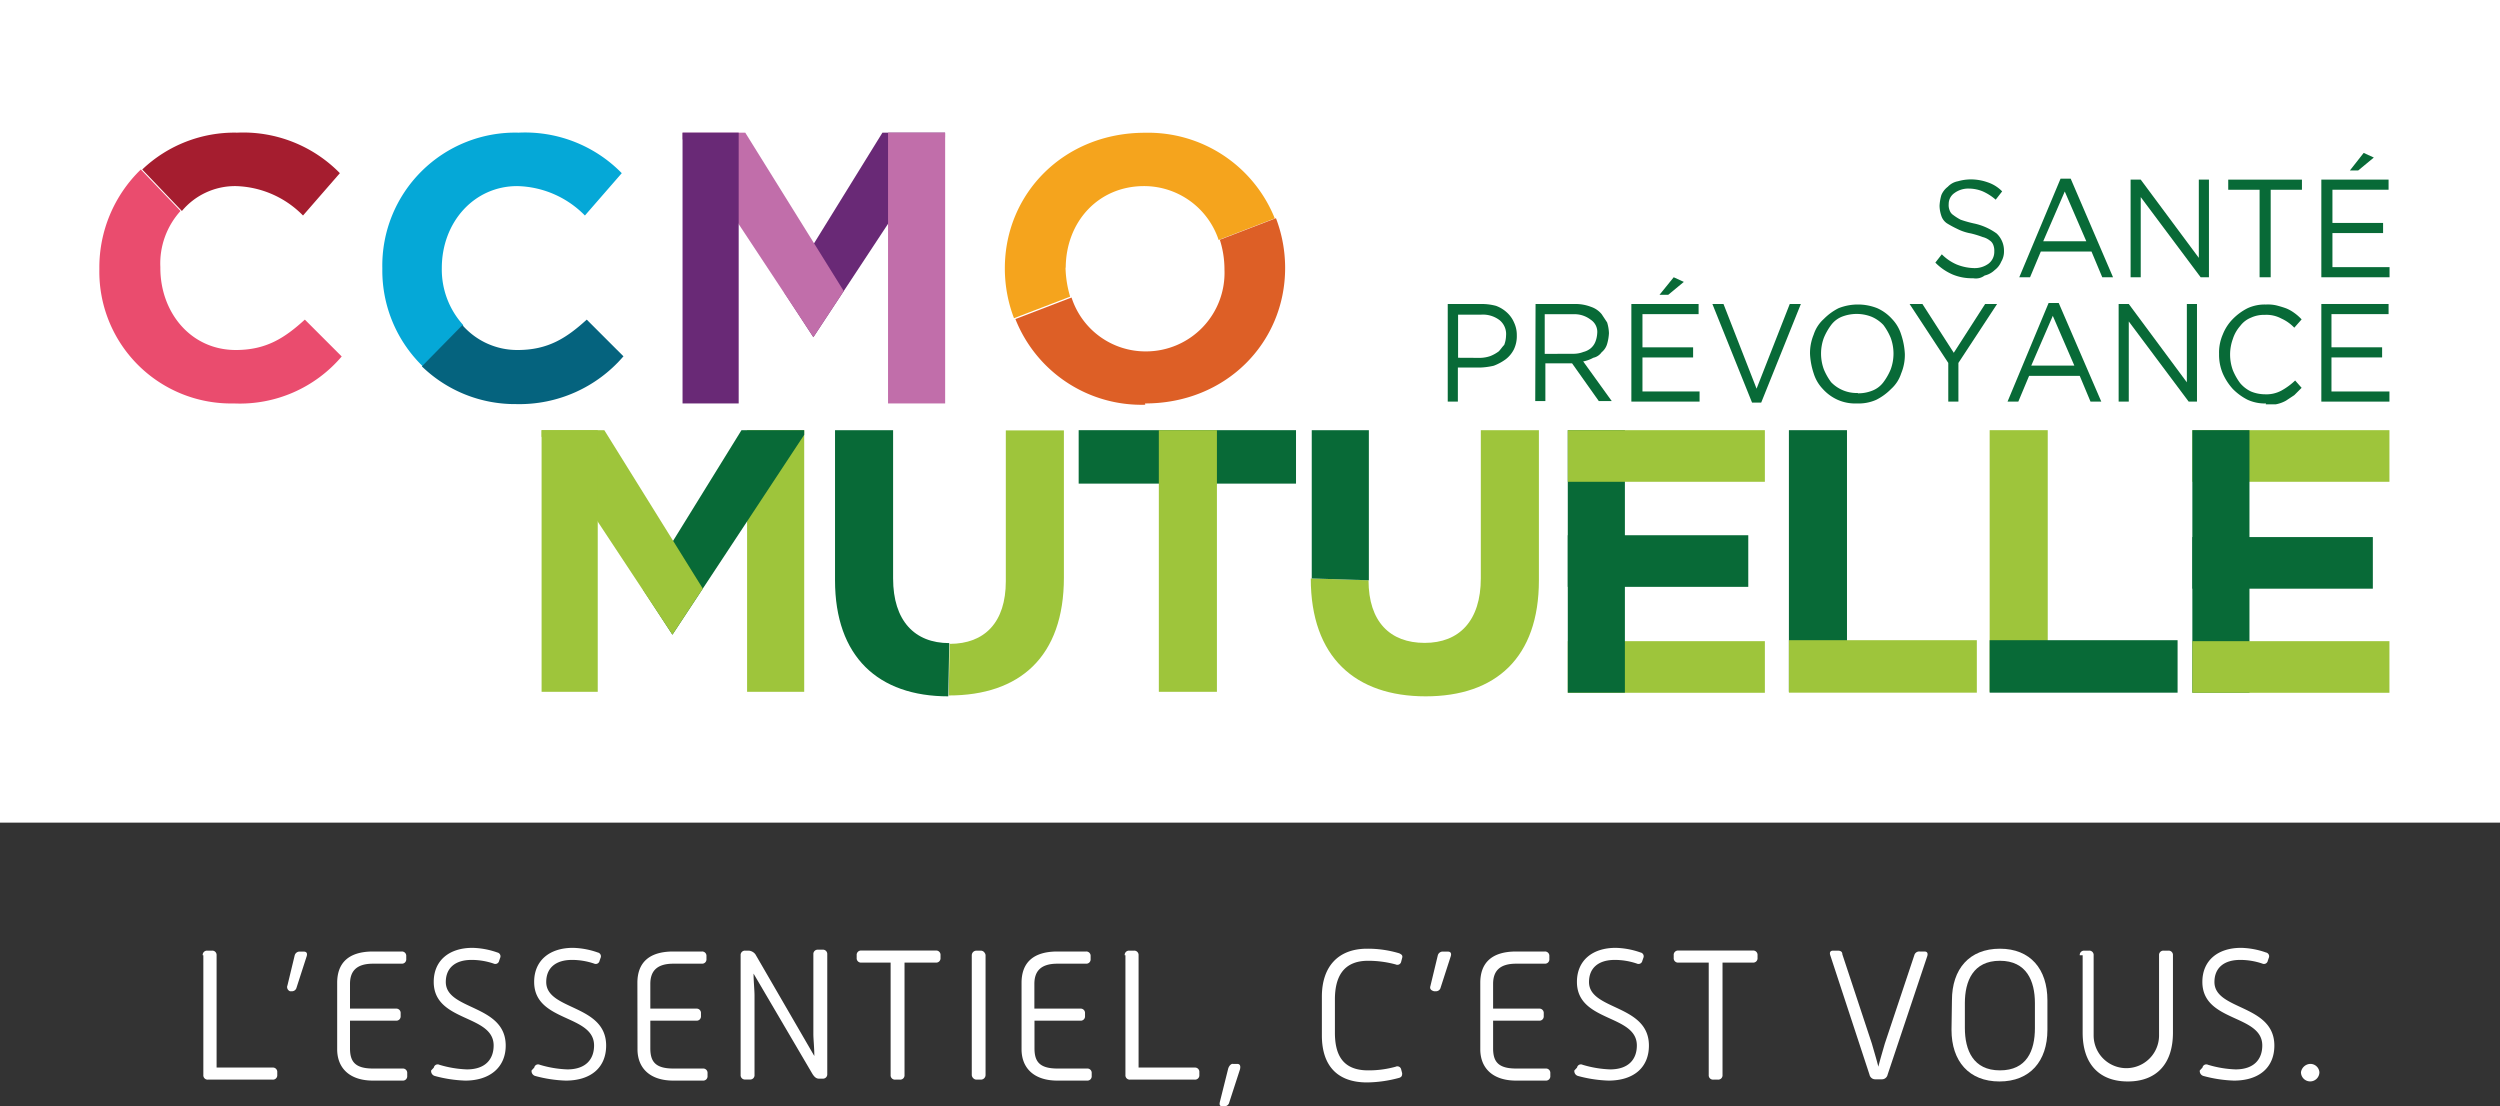 <svg xmlns="http://www.w3.org/2000/svg" viewBox="0 0 232 102.66"><rect x="0" y="0" width="232" height="102.66" fill="#333333" stroke="none"/><defs><style>.cls-1{fill:#fff;}.cls-2{fill:#9ec53b;}.cls-3{fill:#086a37;}.cls-4{fill:#692976;}.cls-5{fill:#c16eaa;}.cls-6{fill:#ea4c6e;}.cls-7{fill:#05a8d7;}.cls-8{fill:#a51d2f;}.cls-9{fill:#05637e;}.cls-10{fill:#f5a41d;}.cls-11{fill:#dd5f26;}</style></defs><title>Asset 1</title><g id="Layer_2" data-name="Layer 2"><g id="Layer_1-2" data-name="Layer 1"><polyline class="cls-1" points="232 0 0 0 0 76.34 232 76.34"/><rect class="cls-2" x="145.49" y="59.5" width="18.29" height="4.79"/><path class="cls-2" d="M88.13,59.75c3.25,0,5.21-2,5.21-5.81v-14h5.39V53.6c0,7.35-4.1,10.94-10.69,10.94Z"/><rect class="cls-3" x="100.1" y="39.92" width="20.17" height="4.96"/><path class="cls-2" d="M127,53.85c0,3.85,2,5.81,5.21,5.81s5.21-2.05,5.21-6V39.92h5.39V53.85c0,7.18-4,10.77-10.51,10.77S121.64,61,121.64,53.68Z"/><polygon class="cls-3" points="150.79 54.37 150.79 39.92 145.49 39.92 145.49 64.28 150.79 64.28 150.79 59.5 150.79 54.37"/><rect class="cls-2" x="184.64" y="39.92" width="5.39" height="24.28"/><rect class="cls-2" x="69.33" y="39.92" width="5.3" height="24.28"/><polygon class="cls-3" points="62.4 58.9 74.63 40.35 74.63 39.92 68.81 39.92 59.67 54.71 62.4 58.9"/><polygon class="cls-2" points="65.22 54.62 62.4 58.9 50.26 40.52 50.26 39.92 56.08 39.92 65.22 54.62"/><rect class="cls-2" x="50.26" y="39.92" width="5.21" height="24.28"/><rect class="cls-2" x="145.49" y="39.92" width="18.29" height="4.79"/><rect class="cls-3" x="145.49" y="49.67" width="16.75" height="4.79"/><rect class="cls-2" x="203.45" y="39.92" width="18.29" height="4.79"/><polygon class="cls-3" points="208.75 49.84 208.75 64.28 203.45 64.28 203.45 39.92 208.75 39.92 208.75 44.71 208.75 49.84"/><rect class="cls-2" x="203.45" y="59.5" width="18.29" height="4.79"/><rect class="cls-3" x="203.45" y="49.84" width="16.75" height="4.79"/><rect class="cls-3" x="184.64" y="59.41" width="17.44" height="4.87"/><rect class="cls-3" x="166.01" y="39.92" width="5.39" height="24.28"/><rect class="cls-2" x="166.01" y="59.41" width="17.44" height="4.87"/><rect class="cls-2" x="107.54" y="39.92" width="5.39" height="24.28"/><polyline class="cls-3" points="127.03 53.85 127.03 39.92 121.73 39.92 121.73 53.68"/><path class="cls-3" d="M88,64.62c-6.5,0-10.51-3.68-10.51-10.77V39.92h5.39V53.68c0,3.93,2,6,5.21,6"/><polygon class="cls-4" points="75.48 31.29 87.7 12.74 87.7 12.31 81.89 12.31 72.75 27.1 75.48 31.29"/><polygon class="cls-5" points="78.3 27.01 75.48 31.29 63.34 12.91 63.34 12.31 69.16 12.31 78.3 27.01"/><rect class="cls-4" x="63.34" y="12.31" width="5.21" height="25.13"/><path class="cls-6" d="M16.75,19.58l-3.68-3.85a12.64,12.64,0,0,0-3.85,9.15V25A12.23,12.23,0,0,0,21.71,37.44a12.4,12.4,0,0,0,10-4.36l-3.42-3.42c-1.88,1.71-3.59,2.82-6.41,2.82-4.19,0-7-3.5-7-7.61v-.09a7.25,7.25,0,0,1,1.88-5.21"/><path class="cls-7" d="M41,24.88c0-4.27,3-7.61,7-7.61A9.06,9.06,0,0,1,54.28,20l3.42-3.93a12.55,12.55,0,0,0-9.57-3.76A12.34,12.34,0,0,0,35.48,24.88V25A12.38,12.38,0,0,0,39.24,34L43,30.18a7.66,7.66,0,0,1-2-5.3"/><path class="cls-8" d="M21.88,17.27A9.06,9.06,0,0,1,28.12,20l3.42-3.93A12.55,12.55,0,0,0,22,12.31a12.41,12.41,0,0,0-8.8,3.42l3.68,3.85a6.43,6.43,0,0,1,5-2.31"/><path class="cls-9" d="M57.87,33.08l-3.42-3.42c-1.88,1.71-3.59,2.82-6.41,2.82a6.75,6.75,0,0,1-5.13-2.31L39.15,34a12.41,12.41,0,0,0,8.72,3.5,12.72,12.72,0,0,0,10-4.45"/><path class="cls-10" d="M98.9,24.88c0-4.27,3-7.61,7.27-7.61a7.29,7.29,0,0,1,6.92,5l5.21-2a12.66,12.66,0,0,0-12.05-7.95c-7.52,0-13,5.64-13,12.57V25a12.94,12.94,0,0,0,.85,4.53l5.21-2a10.13,10.13,0,0,1-.43-2.74"/><path class="cls-11" d="M106.26,37.44c7.52,0,13-5.64,13-12.57v-.09a12.94,12.94,0,0,0-.85-4.53l-5.21,2a9.05,9.05,0,0,1,.43,2.65V25a7.29,7.29,0,0,1-7.27,7.61,7.21,7.21,0,0,1-6.92-5l-5.21,2a12.58,12.58,0,0,0,12.05,7.95"/><rect class="cls-5" x="82.41" y="12.31" width="5.3" height="25.13"/><path class="cls-3" d="M183.1,25.82a4.6,4.6,0,0,1-1.88-.34,5,5,0,0,1-1.62-1.11l.6-.77a4.37,4.37,0,0,0,1.37.94,4.56,4.56,0,0,0,1.62.34,2.17,2.17,0,0,0,1.37-.43,1.38,1.38,0,0,0,.51-1.11,1.46,1.46,0,0,0-.09-.6.85.85,0,0,0-.34-.43A1.72,1.72,0,0,0,184,22a8.89,8.89,0,0,0-1.11-.34,4.51,4.51,0,0,1-1.28-.43,9.32,9.32,0,0,1-.94-.51,1.33,1.33,0,0,1-.51-.68,3.07,3.07,0,0,1-.17-.94,4.29,4.29,0,0,1,.17-1,1.86,1.86,0,0,1,.6-.77,1.69,1.69,0,0,1,.94-.51,4.33,4.33,0,0,1,1.11-.17,4.63,4.63,0,0,1,1.62.26,3.35,3.35,0,0,1,1.37.85l-.6.77a4.71,4.71,0,0,0-1.2-.77,3.43,3.43,0,0,0-1.28-.26,2.17,2.17,0,0,0-1.37.43,1.22,1.22,0,0,0-.51,1,1.27,1.27,0,0,0,.09.6.85.85,0,0,0,.34.43,4.77,4.77,0,0,0,.68.43,10.87,10.87,0,0,0,1.2.34,5.53,5.53,0,0,1,2.14.94,2.19,2.19,0,0,1,.68,1.62,1.82,1.82,0,0,1-.26,1,1.86,1.86,0,0,1-.6.77,2,2,0,0,1-.94.51,1.33,1.33,0,0,1-1,.26"/><path class="cls-3" d="M191.22,16.58h.94l3.93,9.15h-1l-1-2.39h-4.7l-1,2.39h-1Zm2.39,5.81-2-4.62-2,4.62Z"/><polygon class="cls-3" points="197.72 16.67 198.66 16.67 204.05 23.93 204.05 16.67 204.99 16.67 204.99 25.73 204.22 25.73 198.66 18.29 198.66 25.73 197.72 25.73 197.72 16.67"/><polygon class="cls-3" points="209.69 17.61 206.78 17.61 206.78 16.67 213.62 16.67 213.62 17.61 210.72 17.61 210.72 25.73 209.69 25.73 209.69 17.61"/><path class="cls-3" d="M215.42,16.67h6.24v.94h-5.21v3.08h4.7v.94h-4.7v3.16h5.3v.94h-6.33Zm3.93-2.48.94.43-1.45,1.2h-.77Z"/><path class="cls-3" d="M134.29,28.21h3.25a5.18,5.18,0,0,1,1.28.17,3,3,0,0,1,1,.6,2.68,2.68,0,0,1,.68.94,2.73,2.73,0,0,1,.26,1.2,2.85,2.85,0,0,1-.26,1.28,2.67,2.67,0,0,1-.77.94,4.61,4.61,0,0,1-1.11.6,6.6,6.6,0,0,1-1.28.17h-2.05v3.16h-.94V28.21Zm3.08,5a3.07,3.07,0,0,0,.94-.17,3.46,3.46,0,0,0,.77-.43c.17-.17.34-.43.51-.6a2.53,2.53,0,0,0,.17-.85,1.66,1.66,0,0,0-.6-1.45,2.55,2.55,0,0,0-1.71-.51h-2.14v4Z"/><path class="cls-3" d="M142.5,28.21h3.68a4,4,0,0,1,1.45.26,2.18,2.18,0,0,1,1,.68l.51.77a3.67,3.67,0,0,1,.17,1,4.29,4.29,0,0,1-.17,1,1.54,1.54,0,0,1-.51.77,1.25,1.25,0,0,1-.77.51,3.06,3.06,0,0,1-.94.34l2.65,3.68h-1.2l-2.48-3.5h-2.48v3.5h-.94Zm3.59,4.62a2.53,2.53,0,0,0,.85-.17,1.72,1.72,0,0,0,.68-.34,1.53,1.53,0,0,0,.43-.6,2.5,2.5,0,0,0,.17-.77,1.35,1.35,0,0,0-.6-1.28,2.46,2.46,0,0,0-1.62-.51h-2.65v3.68Z"/><path class="cls-3" d="M151.39,28.21h6.24v.94h-5.21v3.08h4.7v.94h-4.7v3.16h5.3v.94h-6.33Zm3.93-2.48.94.43-1.45,1.2H154Z"/><polygon class="cls-3" points="158.91 28.21 159.94 28.21 163.01 36.07 166.09 28.21 167.12 28.21 163.44 37.36 162.59 37.36 158.91 28.21"/><path class="cls-3" d="M172.33,37.44a4,4,0,0,1-1.8-.34,4.12,4.12,0,0,1-1.37-1,3.63,3.63,0,0,1-.85-1.45,6.66,6.66,0,0,1-.34-1.8,4.46,4.46,0,0,1,.34-1.8,3.3,3.3,0,0,1,.94-1.45,5.21,5.21,0,0,1,1.37-1,4.88,4.88,0,0,1,3.59,0,4.11,4.11,0,0,1,1.37,1,3.63,3.63,0,0,1,.85,1.45,6.66,6.66,0,0,1,.34,1.8,4.46,4.46,0,0,1-.34,1.8,3.3,3.3,0,0,1-.94,1.45,5.22,5.22,0,0,1-1.37,1,4,4,0,0,1-1.8.34m.09-.94a3.54,3.54,0,0,0,1.37-.26,2.33,2.33,0,0,0,1-.77,5.45,5.45,0,0,0,.68-1.2,4.25,4.25,0,0,0,0-2.91,5.45,5.45,0,0,0-.68-1.2,3.25,3.25,0,0,0-1.11-.77,3.78,3.78,0,0,0-2.74,0,2.33,2.33,0,0,0-1,.77,5.45,5.45,0,0,0-.68,1.2,4.25,4.25,0,0,0,0,2.91,5.45,5.45,0,0,0,.68,1.2,3.29,3.29,0,0,0,2.48,1"/><polygon class="cls-3" points="180.8 33.68 177.21 28.21 178.4 28.21 181.31 32.74 184.22 28.21 185.33 28.21 181.74 33.68 181.74 37.27 180.8 37.27 180.8 33.68"/><path class="cls-3" d="M190.11,28.12h.94L195,37.27h-1l-1-2.39h-4.7l-1,2.39h-1Zm2.39,5.81-2-4.62-2,4.62Z"/><polygon class="cls-3" points="196.61 28.21 197.55 28.21 202.94 35.48 202.94 28.21 203.88 28.21 203.88 37.27 203.11 37.27 197.55 29.83 197.55 37.27 196.61 37.27 196.61 28.21"/><path class="cls-3" d="M210.29,37.44a3.83,3.83,0,0,1-1.71-.34,5.22,5.22,0,0,1-1.37-1,5.29,5.29,0,0,1-.94-1.45,4.46,4.46,0,0,1-.34-1.8,4.2,4.2,0,0,1,.34-1.8,4.27,4.27,0,0,1,.94-1.45,5.21,5.21,0,0,1,1.37-1,3.83,3.83,0,0,1,1.71-.34,3.52,3.52,0,0,1,1,.09c.34.09.6.17.85.26a3.46,3.46,0,0,1,.77.43,4.28,4.28,0,0,1,.68.6l-.68.77a3.85,3.85,0,0,0-1.2-.85,2.93,2.93,0,0,0-1.54-.34,2.86,2.86,0,0,0-1.28.26,2.33,2.33,0,0,0-1,.77,3.35,3.35,0,0,0-.68,1.2,4.25,4.25,0,0,0,0,2.91,5.45,5.45,0,0,0,.68,1.2,3,3,0,0,0,1,.77,3.43,3.43,0,0,0,1.28.26,2.93,2.93,0,0,0,1.54-.34,6.13,6.13,0,0,0,1.28-.94l.6.68-.68.68-.77.51a3.06,3.06,0,0,1-.94.34h-.94"/><polygon class="cls-3" points="215.42 28.21 221.66 28.21 221.66 29.15 216.36 29.15 216.36 32.23 221.06 32.23 221.06 33.17 216.36 33.17 216.36 36.33 221.74 36.33 221.74 37.27 215.42 37.27 215.42 28.21"/><path class="cls-1" d="M18.81,88.65a.4.4,0,0,1,.43-.43h.43a.4.4,0,0,1,.43.43V99.07H25.3a.4.4,0,0,1,.43.43v.26a.4.4,0,0,1-.43.43h-6a.4.4,0,0,1-.43-.43V88.65Z"/><path class="cls-1" d="M26.67,91.47l.68-2.82a.47.47,0,0,1,.51-.34h.34c.26,0,.34.17.26.43l-.94,2.91a.44.44,0,0,1-.43.34h-.17a.42.42,0,0,1-.26-.51"/><path class="cls-1" d="M31.29,91.21c0-1.8,1-2.91,3.33-2.91h2.65a.4.4,0,0,1,.43.43V89a.4.4,0,0,1-.43.43H34.62c-1.62,0-2.14.77-2.14,1.88V93.6h4.27a.4.4,0,0,1,.43.43v.26a.4.4,0,0,1-.43.43H32.48v2.56c0,1.2.43,1.88,2.14,1.88h2.74a.4.4,0,0,1,.43.43v.26a.4.4,0,0,1-.43.43H34.62c-2.22,0-3.33-1.2-3.33-2.91Z"/><path class="cls-1" d="M40.26,99.07a.36.36,0,0,1,.51-.26,10,10,0,0,0,2.56.43c1.71,0,2.48-.94,2.48-2.22,0-2.91-5.56-2.14-5.56-5.9,0-2,1.45-3.16,3.59-3.16a7.4,7.4,0,0,1,2.31.43.36.36,0,0,1,.26.51l-.09.26a.36.36,0,0,1-.51.26,6.37,6.37,0,0,0-2.05-.34c-1.54,0-2.39.77-2.39,2.05,0,2.65,5.56,2.05,5.56,5.9,0,2-1.45,3.25-3.76,3.25a12.27,12.27,0,0,1-2.82-.43.47.47,0,0,1-.34-.51Z"/><path class="cls-1" d="M49.58,99.07a.36.36,0,0,1,.51-.26,10,10,0,0,0,2.56.43c1.71,0,2.48-.94,2.48-2.22,0-2.91-5.56-2.14-5.56-5.9,0-2,1.45-3.16,3.59-3.16a7.4,7.4,0,0,1,2.31.43.36.36,0,0,1,.26.51l-.09.26a.36.36,0,0,1-.51.26,6.38,6.38,0,0,0-2.05-.34c-1.54,0-2.39.77-2.39,2.05,0,2.65,5.56,2.05,5.56,5.9,0,2-1.37,3.25-3.76,3.25a12.27,12.27,0,0,1-2.82-.43.47.47,0,0,1-.34-.51Z"/><path class="cls-1" d="M59.15,91.21c0-1.8,1-2.91,3.33-2.91h2.65a.4.4,0,0,1,.43.43V89a.4.4,0,0,1-.43.43H62.49c-1.62,0-2.14.77-2.14,1.88V93.6h4.27a.4.4,0,0,1,.43.43v.26a.4.4,0,0,1-.43.43H60.35v2.56c0,1.2.43,1.88,2.14,1.88h2.74a.4.4,0,0,1,.43.43v.26a.4.4,0,0,1-.43.43H62.49c-2.22,0-3.33-1.2-3.33-2.91Z"/><path class="cls-1" d="M68.73,88.65a.4.4,0,0,1,.43-.43h.34a.87.87,0,0,1,.6.34L75.57,98c0-.77-.09-1.54-.09-2.05V88.56a.4.4,0,0,1,.43-.43h.43a.4.4,0,0,1,.43.43V99.67a.4.4,0,0,1-.43.43H76c-.26,0-.43-.17-.6-.43l-5.47-9.32c0,.68.09,1.54.09,2.05v7.35a.4.4,0,0,1-.43.43h-.43a.4.4,0,0,1-.43-.43Z"/><path class="cls-1" d="M82.83,89.33H79.93a.4.4,0,0,1-.43-.43v-.26a.4.4,0,0,1,.43-.43h6.92a.4.4,0,0,1,.43.43v.26a.4.4,0,0,1-.43.43H83.94V99.76a.4.4,0,0,1-.43.43h-.43a.4.4,0,0,1-.43-.43V89.33Z"/><rect class="cls-1" x="90.18" y="88.22" width="1.28" height="11.97" rx="0.43" ry="0.43"/><path class="cls-1" d="M94.8,91.21c0-1.8,1-2.91,3.33-2.91h2.65a.4.4,0,0,1,.43.43V89a.4.4,0,0,1-.43.43H98.13c-1.62,0-2.14.77-2.14,1.88V93.6h4.27a.4.4,0,0,1,.43.43v.26a.4.4,0,0,1-.43.43H96v2.56c0,1.2.43,1.88,2.14,1.88h2.74a.4.4,0,0,1,.43.43v.26a.4.4,0,0,1-.43.43H98.13c-2.22,0-3.33-1.2-3.33-2.91Z"/><path class="cls-1" d="M104.37,88.65a.4.4,0,0,1,.43-.43h.43a.4.4,0,0,1,.43.43V99.07h5.21a.4.4,0,0,1,.43.43v.26a.4.4,0,0,1-.43.43h-6a.4.4,0,0,1-.43-.43V88.65Z"/><path class="cls-1" d="M114.38,98.73h.43q.38,0,.26.51l-1,3.08a.44.44,0,0,1-.43.34h-.17c-.26,0-.34-.09-.26-.43l.77-3.08c.09-.26.26-.43.43-.43"/><path class="cls-1" d="M122.67,92.49c0-2.82,1.54-4.45,4.19-4.45a10.07,10.07,0,0,1,3,.43c.17.09.34.17.26.43l-.09.34a.36.36,0,0,1-.51.26,9.78,9.78,0,0,0-2.56-.34c-2.39,0-3.08,1.62-3.08,3.59v3.08c0,2,.68,3.5,3.08,3.5a9.26,9.26,0,0,0,2.56-.34.36.36,0,0,1,.51.26l.09.34c0,.17,0,.34-.26.43a11.81,11.81,0,0,1-3,.43c-2.74,0-4.19-1.54-4.19-4.36Z"/><path class="cls-1" d="M132.75,91.47l.68-2.82a.47.47,0,0,1,.51-.34h.43c.26,0,.34.17.26.43l-.94,2.91a.44.44,0,0,1-.43.34h-.17c-.34-.09-.43-.26-.34-.51"/><path class="cls-1" d="M137.37,91.21c0-1.8,1-2.91,3.33-2.91h2.65a.4.4,0,0,1,.43.43V89a.4.4,0,0,1-.43.43H140.7c-1.62,0-2.14.77-2.14,1.88V93.6h4.27a.4.4,0,0,1,.43.43v.26a.4.4,0,0,1-.43.43h-4.27v2.56c0,1.2.43,1.88,2.14,1.88h2.74a.4.4,0,0,1,.43.43v.26a.4.4,0,0,1-.43.43H140.7c-2.22,0-3.33-1.2-3.33-2.91Z"/><path class="cls-1" d="M146.35,99.07a.36.36,0,0,1,.51-.26,10,10,0,0,0,2.56.43c1.71,0,2.48-.94,2.48-2.22,0-2.91-5.56-2.14-5.56-5.9,0-2,1.45-3.16,3.59-3.16a7.4,7.4,0,0,1,2.31.43.36.36,0,0,1,.26.51l-.09.26a.36.36,0,0,1-.51.26,6.37,6.37,0,0,0-2.05-.34c-1.54,0-2.39.77-2.39,2.05,0,2.65,5.56,2.05,5.56,5.9,0,2-1.37,3.25-3.76,3.25a12.27,12.27,0,0,1-2.82-.43.47.47,0,0,1-.34-.51Z"/><path class="cls-1" d="M158.66,89.33h-2.91a.4.4,0,0,1-.43-.43v-.26a.4.4,0,0,1,.43-.43h6.92a.4.4,0,0,1,.43.43v.26a.4.4,0,0,1-.43.43h-2.82V99.76a.4.4,0,0,1-.43.43H159a.4.4,0,0,1-.43-.43V89.33Z"/><path class="cls-1" d="M169.85,88.65c-.09-.26,0-.43.26-.43h.43c.26,0,.43.09.43.34l2.74,8.29c.17.6.43,1.45.6,2.14.17-.68.43-1.54.6-2.14l2.74-8.21a.47.47,0,0,1,.51-.34h.43c.26,0,.34.17.26.43l-3.68,11a.54.54,0,0,1-.51.43H174a.54.54,0,0,1-.51-.43Z"/><path class="cls-1" d="M181.14,92.83c0-2.91,1.62-4.79,4.45-4.79S190,89.93,190,92.83v2.74c0,2.91-1.62,4.79-4.45,4.79s-4.45-1.88-4.45-4.79Zm4.45,6.5c2.48,0,3.25-1.8,3.25-3.93V93.09c0-2.05-.77-3.93-3.25-3.93s-3.25,1.88-3.25,3.93V95.4c0,2.05.77,3.93,3.25,3.93"/><path class="cls-1" d="M193,88.65a.4.4,0,0,1,.43-.43h.43a.4.4,0,0,1,.43.43v7.44a3,3,0,1,0,6.07,0V88.65a.4.4,0,0,1,.43-.43h.43a.4.4,0,0,1,.43.43v7.18c0,2.91-1.54,4.53-4.19,4.53s-4.19-1.62-4.19-4.53V88.65Z"/><path class="cls-1" d="M204.39,99.07a.36.36,0,0,1,.51-.26,10,10,0,0,0,2.56.43c1.71,0,2.48-.94,2.48-2.22,0-2.91-5.56-2.14-5.56-5.9,0-2,1.45-3.16,3.59-3.16a7.4,7.4,0,0,1,2.31.43.36.36,0,0,1,.26.51l-.09.26a.36.36,0,0,1-.51.26,6.38,6.38,0,0,0-2.05-.34c-1.54,0-2.39.77-2.39,2.05,0,2.65,5.56,2.05,5.56,5.9,0,2-1.37,3.25-3.76,3.25a12.27,12.27,0,0,1-2.82-.43.47.47,0,0,1-.34-.51Z"/><path class="cls-1" d="M214.39,98.73a.84.84,0,0,1,.85.77.85.85,0,1,1-1.71,0,.91.91,0,0,1,.85-.77"/></g></g></svg>